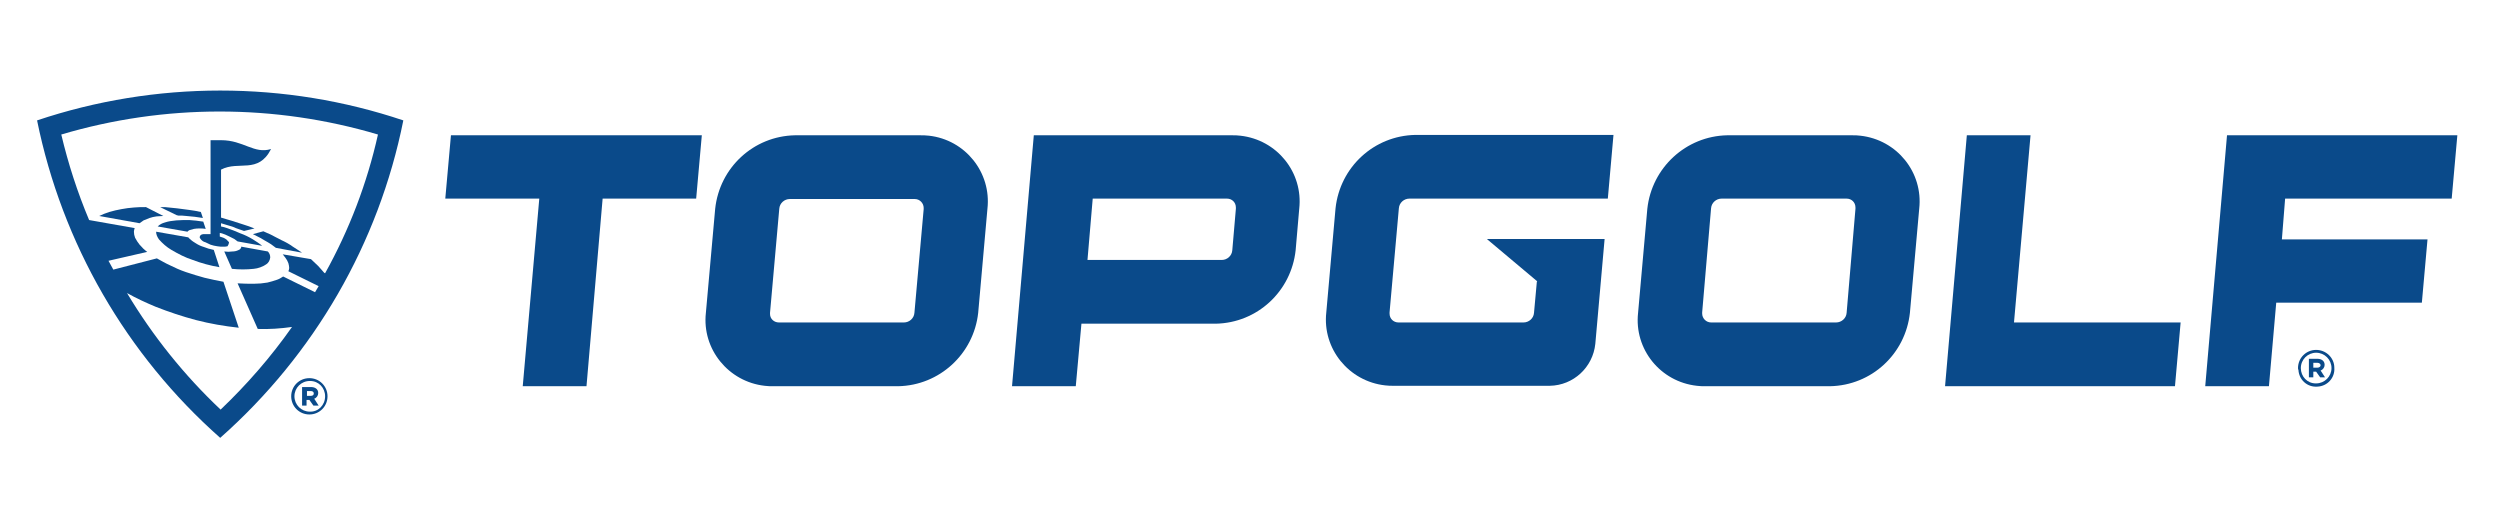 <svg height="42" viewBox="0 0 200 42" width="200" xmlns="http://www.w3.org/2000/svg"><g fill="#0a4a8a" transform="matrix(1.052 0 0 1.052 -3.81 -82.435)"><path d="m25.766 108.496c0-.766.613-1.379 1.383-1.379.766 0 1.379.613 1.379 1.379 0 .77-.613 1.383-1.379 1.383-.77 0-1.383-.613-1.383-1.383zm2.578 0c0-.645-.492-1.164-1.137-1.164h-.027c-.645 0-1.168.52-1.168 1.164 0 .645.523 1.168 1.168 1.168.641.027 1.164-.492 1.164-1.168 0 .031 0 .031 0 0zm-1.719-.703h.645c.309 0 .551.152.551.457 0 .188-.121.371-.305.43l.336.523h-.398l-.305-.43h-.215v.43h-.34v-1.41zm.613.672c.156 0 .246-.059.246-.184 0-.121-.09-.184-.246-.184h-.273v.367zm0 0"/><path d="m20.367 85.246c-4.723 0-9.445.766-13.926 2.27 1.902 9.355 6.781 17.82 13.926 24.141 7.148-6.32 12.055-14.785 13.926-24.141-4.477-1.504-9.172-2.27-13.926-2.27zm7.977 13.895-.062-.031c-.152-.184-.305-.336-.461-.52-.184-.184-.367-.34-.551-.523l-2.148-.367c.062.094.156.184.215.277.094.121.156.246.215.398.031.121.062.246.062.367 0 .094-.031.152-.062.246l2.301 1.133-.273.461-2.426-1.195c-.152.094-.273.184-.461.246-.242.09-.488.152-.734.215-.336.059-.676.09-1.012.09-.43 0-.828 0-1.258-.031l1.535 3.469c.855.031 1.746-.031 2.605-.152-1.594 2.27-3.434 4.383-5.43 6.285-2.762-2.605-5.152-5.582-7.117-8.863.707.398 1.441.734 2.18 1.043 1.012.398 2.023.734 3.066 1.012 1.074.277 2.148.461 3.25.582l-1.164-3.496c-.492-.094-.949-.184-1.441-.305-.461-.125-.949-.277-1.41-.43-.461-.156-.859-.34-1.227-.523-.34-.152-.645-.336-.984-.52l-3.312.855-.367-.672 2.945-.676c-.215-.152-.398-.336-.582-.551-.125-.156-.246-.34-.34-.523-.059-.152-.09-.305-.09-.461 0-.09.031-.184.059-.273l-3.465-.613c-.891-2.117-1.594-4.297-2.117-6.504 7.855-2.332 16.227-2.332 24.082 0-.828 3.711-2.18 7.238-4.02 10.551zm0 0"/><path d="m21.965 97.117c0 .031 0 .09-.031.121-.062.094-.125.125-.215.156-.125.059-.277.09-.43.09-.215.031-.398.031-.613 0l.582 1.32c.551.059 1.105.059 1.656 0 .336-.031.676-.156.949-.34.188-.121.277-.305.309-.52 0-.184-.062-.34-.184-.461zm0 0"/><path d="m21.012 96.902c.031-.062.031-.125 0-.152-.062-.062-.121-.125-.184-.188-.094-.059-.184-.121-.309-.152l-.184-.059v-.277l.156.031c.184.059.336.121.52.215.152.059.277.152.43.215.094.059.152.121.246.184l1.871.336c-.215-.184-.461-.336-.707-.492-.305-.184-.613-.336-.949-.457-.34-.156-.676-.277-1.012-.398-.156-.062-.309-.094-.461-.125v-.246l.52.156c.215.059.43.121.613.215.188.059.402.152.617.215l.797-.188c-.277-.121-.582-.215-.859-.305-.277-.094-.582-.184-.859-.277-.277-.09-.551-.152-.828-.246v-3.648c1.348-.707 2.82.367 3.805-1.566-1.289.402-2.086-.672-3.805-.672h-.797v7.145h-.215c-.094 0-.215 0-.34 0-.059 0-.152.031-.215.094-.027.031-.059.094-.059.152.031.062.059.125.121.184.094.094.184.156.309.184.121.062.273.125.398.188.152.059.336.09.52.121.156.031.309.031.43.031.125 0 .215 0 .34-.031.059-.121.09-.152.09-.184zm0 0"/><path d="m25.031 96.625c-.277-.152-.551-.273-.828-.43-.184-.09-.367-.152-.555-.246l-.797.215.309.156c.184.09.367.184.551.305.184.094.367.215.523.309.152.121.246.184.367.273l1.992.371c-.242-.156-.457-.309-.703-.461-.246-.184-.582-.367-.859-.492zm0 0"/><path d="m16.043 94.785-1.32-.676c-.305 0-.613 0-.918.031-.34.031-.645.062-.953.125-.305.059-.613.121-.918.215-.277.09-.523.184-.77.305l3.07.551c.09-.059.215-.152.305-.215.152-.059.309-.121.461-.184.152-.059.336-.09.52-.121.156 0 .34-.031.523-.031zm0 0"/><path d="m17.18 94.754c.215 0 .398 0 .613.031l.645.062c.211.031.398.059.613.09l-.156-.457c-.305-.062-.582-.125-.887-.156l-.922-.121c-.309-.031-.613-.062-.922-.094h-.367l1.258.613zm0 0"/><path d="m17.023 95.121c-.305.031-.582.062-.859.156-.215.059-.398.152-.551.305l2.27.398c.031-.059.094-.09.152-.121.125-.031.215-.062.34-.094.152-.031.305-.031.43-.031.152 0 .305 0 .461.031l-.188-.551c-.367-.062-.703-.094-1.07-.121-.309 0-.645 0-.984.027zm0 0"/><path d="m19.141 97.148c-.215-.062-.43-.156-.613-.277-.152-.094-.305-.184-.43-.309-.062-.059-.121-.09-.152-.152l-2.453-.43c0 .215.09.398.215.582.273.309.582.586.949.801.523.305 1.043.582 1.625.766.645.246 1.32.43 2.027.551l-.43-1.316c-.309-.062-.523-.125-.738-.215zm0 0"/><path d="m178.375 106.352c0-.77.613-1.383 1.379-1.383.766 0 1.383.613 1.383 1.352.059.766-.523 1.41-1.289 1.441-.77.059-1.41-.523-1.441-1.289-.031 0-.031-.062-.031-.121zm2.547 0c0-.645-.523-1.168-1.168-1.168-.645 0-1.164.523-1.164 1.168 0 .641.488 1.164 1.133 1.164h.031c.645 0 1.168-.523 1.168-1.164zm-1.719-.707h.645c.305 0 .551.152.551.461 0 .184-.121.367-.305.43l.336.52h-.367l-.309-.43h-.215v.43h-.336zm.645.676c.152 0 .246-.094.246-.184 0-.094-.094-.188-.246-.188h-.309v.371zm0 0"/><path d="m37.914 88.648-.43 4.816h7.148l-1.258 14.266h4.848l1.227-14.266h7.113l.43-4.816zm0 0"/><path d="m144.48 88.648h-9.512c-3.129.062-5.734 2.457-6.074 5.586l-.703 7.914c-.309 2.758 1.688 5.246 4.477 5.551.215.031.43.031.645.031h9.48c3.156-.062 5.734-2.453 6.07-5.582l.707-7.914c.309-2.762-1.688-5.246-4.477-5.555-.215-.031-.402-.031-.613-.031zm-.43 13.5c-.031.43-.402.734-.801.734h-9.508c-.367 0-.676-.305-.676-.676 0-.027 0-.059 0-.09l.676-7.914c.031-.43.398-.738.797-.738h9.512c.367 0 .672.277.672.676v.094zm0 0"/><path d="m73.59 88.648h-9.512c-3.156.062-5.734 2.457-6.07 5.586l-.707 7.914c-.309 2.758 1.719 5.246 4.477 5.551.215.031.43.031.645.031h9.512c3.129-.062 5.734-2.453 6.074-5.582l.703-7.914c.309-2.762-1.688-5.246-4.445-5.555-.246-.031-.461-.031-.676-.031zm-.43 13.5c-.031.43-.398.734-.797.734h-9.512c-.367 0-.672-.277-.672-.645 0-.031 0-.059 0-.09l.703-7.914c.031-.43.398-.738.797-.738h9.512c.367 0 .672.309.672.676v.094zm0 0"/><path d="m158.035 88.648h-4.844l-1.656 19.082h17.484l.43-4.848h-12.672zm0 0"/><path d="m97.332 88.648h-15.094l-1.656 19.082h4.848l.43-4.754h10.215c3.16-.062 5.734-2.457 6.074-5.582l.273-3.16c.309-2.762-1.688-5.246-4.477-5.555-.215-.031-.43-.031-.613-.031zm0 8.746c-.031.426-.398.734-.797.734h-10.215l.398-4.664h10.215c.367 0 .672.277.672.676v.094zm0 0"/><path d="m120.492 99.785-.215 2.363c-.031.43-.398.734-.797.734h-9.512c-.367 0-.676-.277-.676-.676 0-.027 0-.059 0-.09l.707-7.914c.031-.43.398-.738.797-.738h15.094l.43-4.844h-15.062c-3.16.059-5.738 2.453-6.074 5.582l-.703 7.914c-.309 2.762 1.715 5.246 4.477 5.551.215.031.43.031.645.031h11.871c1.809-.031 3.281-1.41 3.465-3.191l.707-7.973h-8.957l3.832 3.219"/><path d="m190.062 93.465.43-4.816h-17.516l-1.656 19.082h4.844l.555-6.352h11.074l.43-4.816h-11.074l.246-3.098zm0 0"/></g></svg>